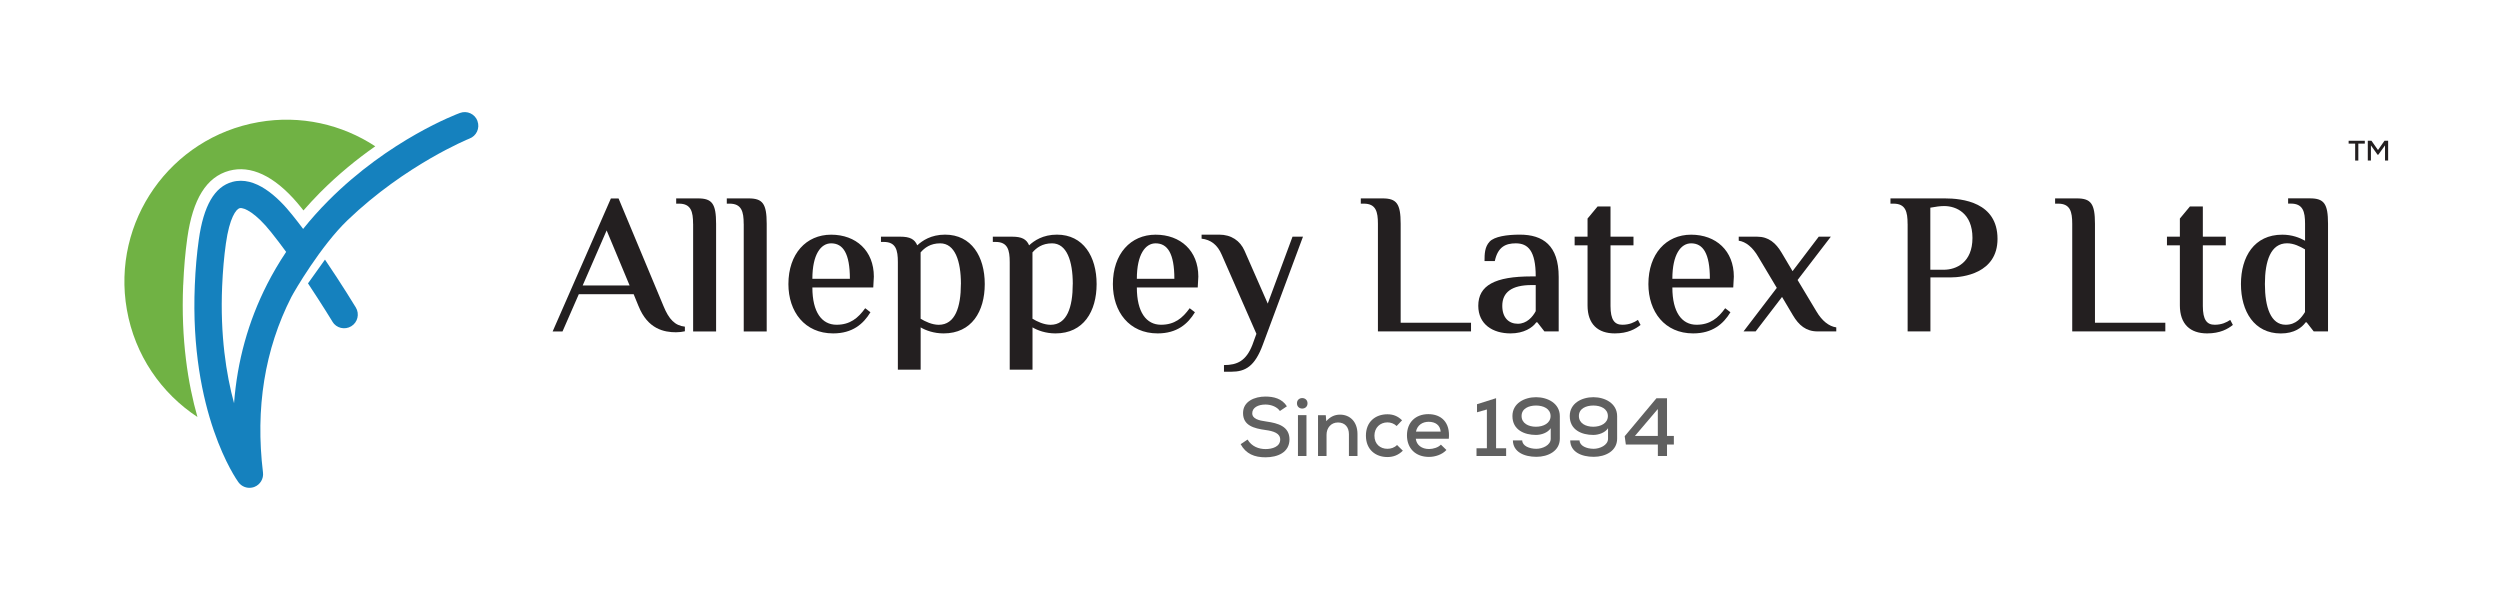 <?xml version="1.0" encoding="UTF-8"?>
<svg id="Layer_1" xmlns="http://www.w3.org/2000/svg" viewBox="0 0 551.81 130.48">
  <defs>
    <style>
      .cls-1 {
        fill: #231f20;
      }

      .cls-2 {
        fill: #606060;
      }

      .cls-3 {
        fill: #1581be;
      }

      .cls-4 {
        fill: #70b244;
      }
    </style>
  </defs>
  <g>
    <path class="cls-4" d="M40.44,62.87c.16-3.75.45-7.12.9-10.32,1.21-8.64,4.24-13.5,9.26-14.87.29-.08.58-.14.87-.19,4.81-.84,10.01,2.05,15.05,8.38,0,0,.33.41.46.58,1.17-1.34,2.39-2.65,3.65-3.93,4.07-4.09,8.27-7.48,12.2-10.23-7.34-4.82-16.45-6.97-25.78-5.33-19.45,3.41-32.46,21.93-29.05,41.38,1.77,10.11,7.63,18.47,15.58,23.7-2.07-7.28-3.66-17.02-3.15-29.16"/>
    <path class="cls-3" d="M105.4,26.72c-.57-1.57-2.31-2.37-3.87-1.79-.63.23-15.57,5.81-29.07,19.39-1.98,1.99-3.84,4.07-5.55,6.21-.77-1.03-1.55-2.04-2.32-2.99l-.06-.08c-3.26-4.09-8.2-8.68-13.25-7.31-3.93,1.07-6.35,5.25-7.4,12.76-.44,3.12-.73,6.41-.88,10.07-1.19,28.2,9.18,42.84,9.62,43.45.69.95,1.84,1.4,2.96,1.2.2-.03.39-.09.58-.16,1.28-.5,2.06-1.81,1.89-3.17-1.72-14.17.38-27.2,6.25-38.72.69-1.35,6.54-11.35,12.44-17,12.79-12.25,26.67-17.9,26.86-17.98,1.56-.57,2.37-2.31,1.79-3.87M58.92,62.83c-4.12,8.1-6.55,16.86-7.26,26.17-1.74-6.4-3.08-15.01-2.63-25.77.15-3.46.42-6.57.83-9.49.8-5.71,2.27-7.58,3.01-7.78.02,0,.05-.01.07-.02.97-.17,3.52,1.07,6.86,5.26l.08.1c1.08,1.35,2.19,2.81,3.28,4.3-1.57,2.34-2.98,4.75-4.24,7.22"/>
    <path class="cls-3" d="M73.37,71c.86,1.43,2.72,1.88,4.15,1.02,1.43-.86,1.88-2.72,1.02-4.15-.19-.31-3.07-5.06-6.81-10.57l-3.75,5.25c3.09,4.65,5.36,8.38,5.4,8.44"/>
  </g>
  <g>
    <path class="cls-1" d="M140.93,67.55l-1.07-2.62h-12.1l-3.6,8.23h-2.18l12.86-29.36h1.69l9.92,23.76c1.2,2.94,2.54,4.31,4.72,4.54v1.02c-.49.13-1.29.22-1.96.22-2.58,0-6.23-.67-8.27-5.78M138.97,63.01l-5.07-12.15-5.29,12.15h10.37Z"/>
    <path class="cls-1" d="M152.98,49.4c0-2.67-.45-4.45-3.11-4.45h-.62v-1.16h4.81c3.11,0,4,1.16,4,5.61v23.76h-5.07v-23.76Z"/>
    <path class="cls-1" d="M164.15,49.4c0-2.67-.45-4.45-3.11-4.45h-.62v-1.16h4.81c3.11,0,4,1.16,4,5.61v23.76h-5.07v-23.76Z"/>
    <path class="cls-1" d="M174.02,62.7c0-6.67,3.92-10.9,9.43-10.9s9.43,3.56,9.43,9.25l-.13,2.4h-13.44c0,5.47,2.09,8.23,5.34,8.23,2.98,0,4.76-1.47,6.32-3.65l1.16.89c-1.56,2.58-3.96,4.67-8.23,4.67-6.27,0-9.88-4.76-9.88-10.9M187.59,61.54c0-5.61-1.51-7.83-4.14-7.83-2.27,0-4.14,2.45-4.14,7.83h8.28Z"/>
    <path class="cls-1" d="M198.18,57.85c0-2.67-.44-4.45-3.11-4.45h-.62v-1.16h4.27c2.09,0,3.16.53,3.74,1.91,1.11-1.02,3.03-2.36,6.14-2.36,5.83,0,8.76,4.85,8.76,10.9s-2.89,10.9-9.08,10.9c-2.18,0-3.96-.67-5.07-1.33v9.34h-5.03v-23.76ZM212.1,62.7c0-5.12-1.33-8.99-4.58-8.99-2.18,0-3.47,1.02-4.32,2v14.64c1.02.62,2.54,1.34,4,1.34,3.6,0,4.89-3.87,4.89-8.99"/>
    <path class="cls-1" d="M222.87,57.85c0-2.67-.44-4.45-3.11-4.45h-.62v-1.16h4.27c2.09,0,3.16.53,3.74,1.91,1.11-1.02,3.03-2.36,6.14-2.36,5.83,0,8.76,4.85,8.76,10.9s-2.89,10.9-9.08,10.9c-2.18,0-3.96-.67-5.07-1.33v9.34h-5.03v-23.76ZM236.79,62.7c0-5.12-1.34-8.99-4.58-8.99-2.18,0-3.47,1.02-4.32,2v14.64c1.02.62,2.54,1.34,4,1.34,3.6,0,4.89-3.87,4.89-8.99"/>
    <path class="cls-1" d="M245.64,62.7c0-6.67,3.92-10.9,9.43-10.9s9.43,3.56,9.43,9.25l-.13,2.4h-13.44c0,5.47,2.09,8.23,5.34,8.23,2.98,0,4.76-1.47,6.32-3.65l1.16.89c-1.56,2.58-3.96,4.67-8.23,4.67-6.27,0-9.88-4.76-9.88-10.9M259.21,61.54c0-5.61-1.51-7.83-4.14-7.83-2.27,0-4.14,2.45-4.14,7.83h8.28Z"/>
    <path class="cls-1" d="M270.16,80.58c2.94,0,4.89-.93,6.27-4.45l.89-2.45-7.65-17.44c-.93-2.22-2.45-3.34-4.45-3.56v-.89h3.87c2.67,0,4.63,1.33,5.61,3.56l5.12,11.66,5.47-14.77h2.31l-8.85,23.8c-1.78,4.85-3.87,6.01-6.99,6.01h-1.6v-1.47Z"/>
    <path class="cls-1" d="M304.14,49.4c0-2.67-.44-4.45-3.11-4.45h-.67v-1.16h4.8c3.11,0,4,1.16,4,5.61v21.84h15.53v1.91h-20.55v-23.76Z"/>
    <path class="cls-1" d="M326.29,67.5c0-4.49,3.65-6.49,11.75-6.49h.93c0-5.7-1.73-7.3-4.4-7.3-2.22,0-3.96.76-4.63,3.91h-2.27c0-1.56.04-3.11,1.11-4.27,1.07-1.16,3.87-1.56,6.67-1.56,5.12,0,8.59,2.36,8.59,9.34v12.01h-3.16l-1.56-2h-.22c-.84,1.2-2.76,2.45-5.69,2.45-3.92,0-7.12-2-7.12-6.1M338.97,68.66v-5.74h-.93c-4.36,0-6.45,1.6-6.45,4.58,0,2.67,1.47,3.96,3.43,3.96s3.29-1.51,3.96-2.8"/>
    <path class="cls-1" d="M350.41,67.41v-13.26h-2.85v-1.91h2.85v-4l2.22-2.67h2.85v6.67h5.07v1.91h-5.07v13.39c0,3.07.89,4.14,2.62,4.14,1.56,0,2.62-.53,3.43-1.07l.58,1.11c-1.11.89-2.8,1.87-5.69,1.87-3.69,0-6.01-2-6.01-6.18"/>
    <path class="cls-1" d="M363.84,62.7c0-6.67,3.92-10.9,9.43-10.9s9.43,3.56,9.43,9.25l-.13,2.4h-13.44c0,5.47,2.09,8.23,5.34,8.23,2.98,0,4.76-1.47,6.32-3.65l1.16.89c-1.56,2.58-3.96,4.67-8.23,4.67-6.27,0-9.88-4.76-9.88-10.9M377.41,61.54c0-5.61-1.51-7.83-4.14-7.83-2.27,0-4.14,2.45-4.14,7.83h8.27Z"/>
    <path class="cls-1" d="M392.18,63.54l-4.09-6.85c-1.24-2.14-2.76-3.34-4.31-3.56v-.89h4.05c2.54,0,4.14,1.38,5.43,3.56l2.4,4.05,5.78-7.61h2.67l-7.34,9.56,4.14,6.9c1.25,2.14,2.8,3.34,4.4,3.56v.89h-4.14c-2.54,0-4.14-1.38-5.43-3.56l-2.4-4.05-5.83,7.61h-2.67l7.34-9.61Z"/>
    <path class="cls-1" d="M421.05,49.4c0-2.67-.44-4.45-3.11-4.45h-.67v-1.16h11.97c3.91,0,11.66.84,11.66,8.94,0,7.65-7.74,8.5-10.32,8.5h-4.49v11.92h-5.03v-23.76ZM429.01,59.54c2.8,0,6.36-1.6,6.36-7.03s-3.56-7.03-6.23-7.03c-.84,0-1.87.13-3.07.36v13.7h2.94Z"/>
    <path class="cls-1" d="M457.39,49.4c0-2.67-.44-4.45-3.11-4.45h-.67v-1.16h4.8c3.11,0,4,1.16,4,5.61v21.84h15.53v1.91h-20.55v-23.76Z"/>
    <path class="cls-1" d="M481.15,67.41v-13.26h-2.85v-1.91h2.85v-4l2.22-2.67h2.85v6.67h5.07v1.91h-5.07v13.39c0,3.07.89,4.14,2.62,4.14,1.56,0,2.62-.53,3.43-1.07l.58,1.11c-1.11.89-2.8,1.87-5.69,1.87-3.69,0-6.01-2-6.01-6.18"/>
    <path class="cls-1" d="M494.63,62.7c0-6.05,2.94-10.9,9.12-10.9,2.18,0,3.83.67,5.03,1.33v-3.74c0-2.67-.45-4.45-3.12-4.45h-.62v-1.16h4.81c3.11,0,4,1.16,4,5.61v23.76h-3.16l-1.56-2h-.22c-.84,1.16-2.49,2.45-5.47,2.45-5.87,0-8.81-4.85-8.81-10.9M508.77,68.88v-13.84c-1.07-.62-2.45-1.34-3.96-1.34-3.6,0-4.89,3.87-4.89,8.99s1.29,8.99,4.58,8.99c2.36,0,3.51-1.6,4.27-2.8"/>
    <path class="cls-2" d="M282.5,90.71c-.6-.87-1.82-1.4-3.15-1.42-1.71,0-2.95.71-2.95,1.93s1.42,1.59,3.1,1.82c2.62.36,5.12,1.09,5.12,3.96-.02,2.86-2.62,3.94-5.29,3.94-2.44,0-4.32-.75-5.49-2.9l1.53-1.02c.91,1.55,2.5,2.1,3.97,2.1s3.23-.51,3.23-2.11c0-1.39-1.48-1.86-3.26-2.1-2.53-.35-4.94-.98-4.94-3.72-.02-2.64,2.62-3.66,4.92-3.66,1.84,0,3.68.44,4.76,2.15l-1.55,1.04Z"/>
    <path class="cls-2" d="M288.6,89.02c0,1.55-2.33,1.55-2.33,0s2.33-1.53,2.33,0M286.49,100.65h1.88v-9.02h-1.88v9.02Z"/>
    <path class="cls-2" d="M297.74,100.65v-4.81c0-1.55-.87-2.59-2.42-2.59s-2.52,1.22-2.52,2.7v4.7h-1.88v-9h1.71l.11,1.31c.86-.97,1.86-1.44,3.03-1.44,2.19,0,3.86,1.55,3.86,4.3v4.83h-1.9Z"/>
    <path class="cls-2" d="M309.64,99.48c-1,.98-2.11,1.4-3.41,1.4-2.59,0-4.74-1.62-4.74-4.72s2.13-4.72,4.74-4.72c1.24,0,2.28.38,3.24,1.33l-1.2,1.26c-.57-.55-1.31-.8-2.02-.8-1.62,0-2.88,1.15-2.88,2.93,0,1.9,1.31,2.9,2.86,2.9.77,0,1.55-.24,2.13-.84l1.28,1.26Z"/>
    <path class="cls-2" d="M312.5,96.85c.16,1.37,1.29,2.26,2.93,2.26.91,0,2.06-.35,2.61-.97l1.22,1.18c-.93,1.02-2.48,1.53-3.86,1.53-2.95,0-4.85-1.88-4.85-4.76s1.91-4.68,4.72-4.68,4.87,1.77,4.52,5.43h-7.29ZM317.99,95.27c-.11-1.42-1.15-2.17-2.66-2.17-1.37,0-2.5.75-2.79,2.17h5.45Z"/>
    <polygon class="cls-2" points="325.9 98.95 328.19 98.95 328.19 90.38 326.01 91 326.01 89.22 330.22 87.89 330.22 98.95 332.44 98.95 332.44 100.65 325.9 100.65 325.9 98.95"/>
    <path class="cls-2" d="M342.28,94.52c-.67,1.02-2.11,1.48-3.26,1.48-2.53,0-5.19-1.09-5.19-4.17,0-2.84,2.68-4.16,5.21-4.16s5.25,1.33,5.25,4.19v4.96c0,2.73-2.59,4.01-5.16,4.01-2.72,0-5.16-1.07-5.2-3.63h2.06c.02,1.22,1.57,1.86,3.12,1.86,1.33,0,3.17-.77,3.17-2.22v-2.31ZM335.85,91.82c0,1.62,1.51,2.37,3.17,2.37s3.23-.78,3.23-2.37c-.02-1.62-1.59-2.31-3.21-2.31s-3.19.67-3.19,2.31"/>
    <path class="cls-2" d="M354.93,94.52c-.67,1.02-2.11,1.48-3.26,1.48-2.53,0-5.19-1.09-5.19-4.17,0-2.84,2.68-4.16,5.21-4.16s5.25,1.33,5.25,4.19v4.96c0,2.73-2.59,4.01-5.16,4.01-2.72,0-5.16-1.07-5.2-3.63h2.06c.02,1.22,1.57,1.86,3.12,1.86,1.33,0,3.17-.77,3.17-2.22v-2.31ZM348.5,91.82c0,1.62,1.51,2.37,3.17,2.37s3.23-.78,3.23-2.37c-.02-1.62-1.59-2.31-3.21-2.31s-3.19.67-3.19,2.31"/>
    <path class="cls-2" d="M367.95,87.91v8.31h1.51v1.9h-1.51v2.53h-2.02v-2.53h-7.07l-.25-1.84,7-8.37h2.35ZM365.92,96.22v-5.94l-5.05,5.94h5.05Z"/>
    <g>
      <polygon class="cls-1" points="519.84 31.7 518.4 31.7 518.4 31.07 521.97 31.07 521.97 31.7 520.54 31.7 520.54 35.44 519.84 35.44 519.84 31.7"/>
      <polygon class="cls-1" points="526.43 32.09 524.94 34.16 524.79 34.16 523.32 32.09 523.32 35.44 522.63 35.44 522.63 31.07 523.44 31.07 524.88 33.12 526.31 31.07 527.12 31.07 527.12 35.44 526.43 35.44 526.43 32.09"/>
    </g>
  </g>
</svg>
